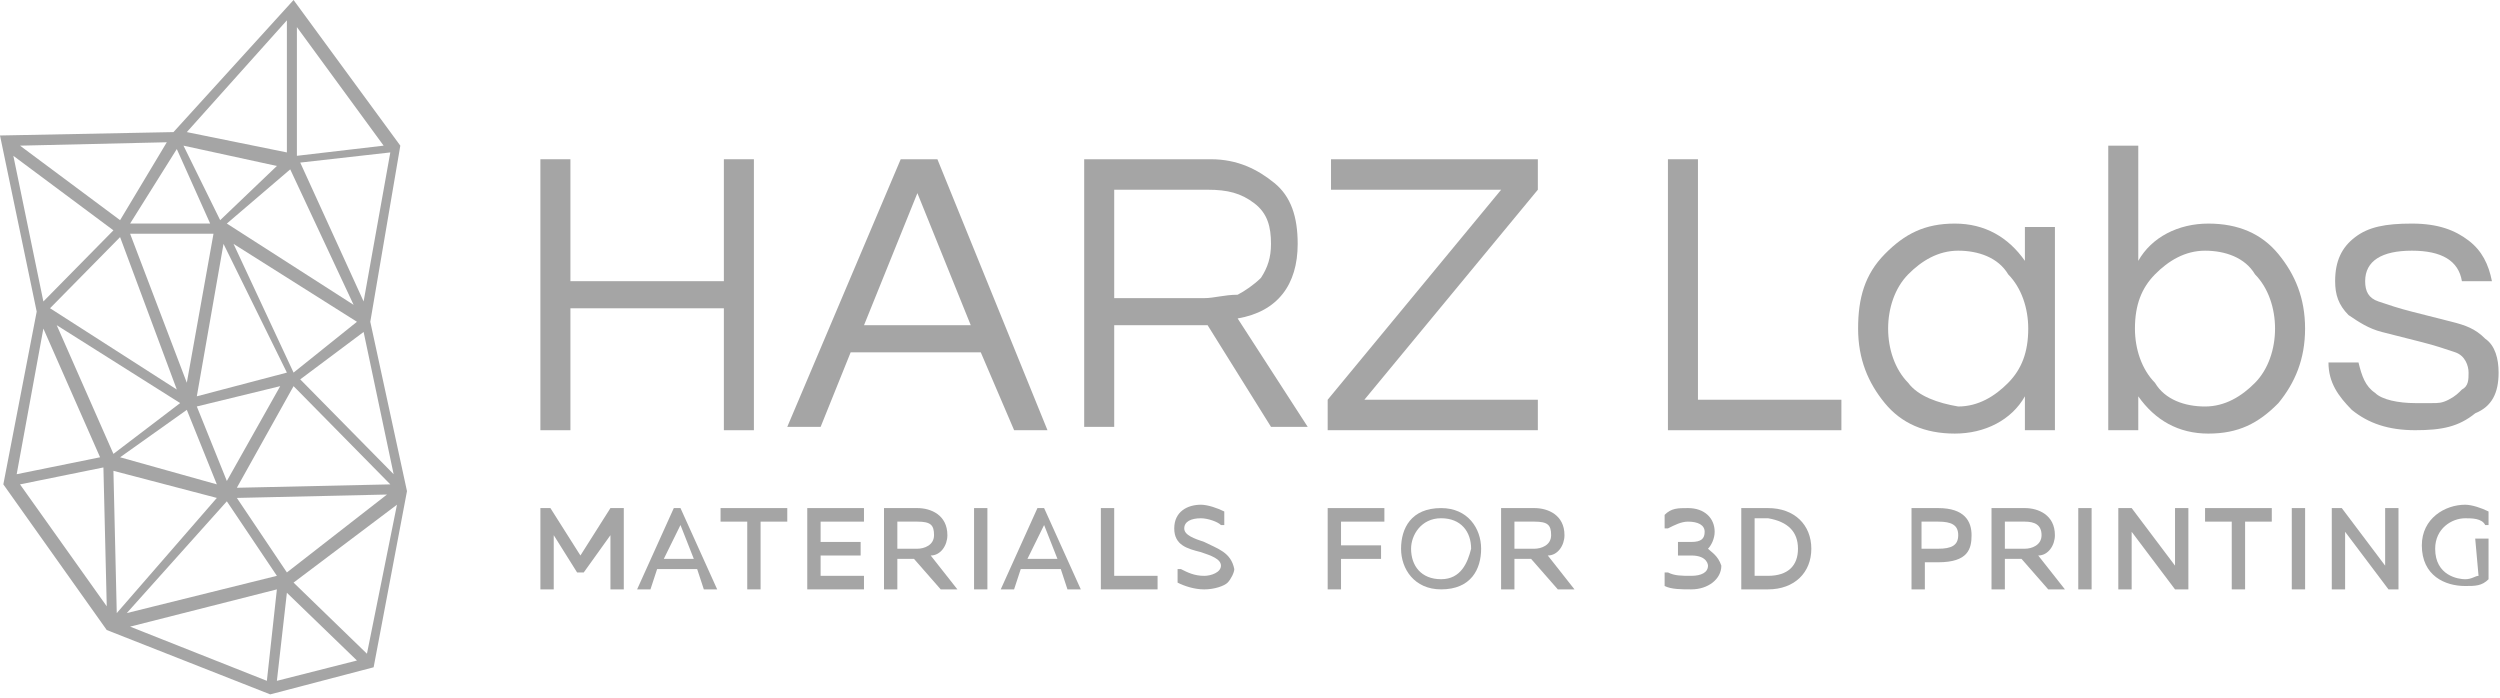 <?xml version="1.0" encoding="UTF-8"?> <svg xmlns="http://www.w3.org/2000/svg" width="437" height="122" viewBox="0 0 437 122" fill="none"><path d="M99.709 53.888H126.533V75.203H131.781V27.836H126.533V49.151H99.709V27.836H94.461V75.203H99.709V53.888Z" fill="#A5A5A5"></path><path d="M148.696 61.585H171.438L177.269 75.203H183.101L163.858 27.836H157.443L137.617 74.611H143.448L148.696 61.585ZM160.359 33.757L169.689 56.848H151.029L160.359 33.757Z" fill="#A5A5A5"></path><path d="M226.835 42.638C226.835 37.901 225.669 34.349 222.754 31.981C219.838 29.612 216.339 27.836 211.674 27.836H189.516V74.611H194.764V56.848H211.091L222.17 74.611H228.585L216.339 55.664C223.337 54.48 226.835 49.743 226.835 42.638ZM210.508 52.112H194.764V33.165H211.091C214.59 33.165 216.922 33.757 219.255 35.533C221.587 37.309 222.17 39.678 222.17 42.638C222.17 45.007 221.587 46.783 220.421 48.559C219.255 49.743 217.505 50.927 216.339 51.52C214.007 51.52 212.257 52.112 210.508 52.112Z" fill="#A5A5A5"></path><path d="M268.815 69.874H238.492L268.815 33.165V27.836H232.661V33.165H262.4L232.078 69.874V75.203H268.815V69.874Z" fill="#A5A5A5"></path><path d="M296.803 27.836H291.555V75.203H321.877V69.874H296.803V27.836Z" fill="#A5A5A5"></path><path d="M353.953 69.278V75.199H359.201V39.674H353.953V45.595C351.037 41.45 346.955 39.082 341.707 39.082C336.459 39.082 332.961 40.858 329.462 44.411C325.963 47.963 324.797 52.108 324.797 57.437C324.797 62.766 326.546 66.91 329.462 70.463C332.377 74.015 336.459 75.791 341.707 75.791C346.955 75.791 351.62 73.423 353.953 69.278ZM333.544 66.91C331.211 64.542 330.045 60.989 330.045 57.437C330.045 53.884 331.211 50.332 333.544 47.963C335.876 45.595 338.792 43.819 342.291 43.819C345.789 43.819 349.288 45.003 351.037 47.963C353.37 50.332 354.536 53.884 354.536 57.437C354.536 61.581 353.37 64.542 351.037 66.91C348.705 69.278 345.789 71.055 342.291 71.055C338.792 70.463 335.293 69.278 333.544 66.91Z" fill="#A5A5A5"></path><path d="M386.017 39.083C380.769 39.083 376.104 41.451 373.771 45.596V25.465H368.523V75.2H373.771V69.279C376.687 73.424 380.769 75.792 386.017 75.792C391.265 75.792 394.764 74.016 398.263 70.464C401.178 66.911 402.928 62.766 402.928 57.438C402.928 52.109 401.178 47.964 398.263 44.412C395.347 40.859 391.265 39.083 386.017 39.083ZM394.181 66.911C391.848 69.279 388.933 71.056 385.434 71.056C381.935 71.056 378.436 69.871 376.687 66.911C374.355 64.543 373.188 60.99 373.188 57.438C373.188 53.293 374.355 50.333 376.687 47.964C379.02 45.596 381.935 43.82 385.434 43.82C388.933 43.82 392.431 45.004 394.181 47.964C396.513 50.333 397.679 53.885 397.679 57.438C397.679 60.99 396.513 64.543 394.181 66.911Z" fill="#A5A5A5"></path><path d="M436.755 65.134C436.755 62.766 436.172 60.397 434.422 59.213C432.673 57.437 430.924 56.845 428.591 56.253C426.259 55.66 423.926 55.068 421.594 54.476C419.261 53.884 417.512 53.292 415.763 52.7C414.013 52.108 413.43 50.924 413.43 49.148C413.43 45.595 416.346 43.819 421.594 43.819C426.842 43.819 429.757 45.595 430.341 49.148H435.589C435.005 46.187 433.839 43.819 431.507 42.042C429.174 40.266 426.259 39.082 421.594 39.082C416.929 39.082 414.013 39.674 411.681 41.45C409.348 43.227 408.182 45.595 408.182 49.148C408.182 51.516 408.765 53.292 410.514 55.068C412.264 56.253 414.013 57.437 416.346 58.029C418.678 58.621 421.011 59.213 423.343 59.805C425.676 60.397 427.425 60.989 429.174 61.581C430.924 62.173 431.507 63.95 431.507 65.134C431.507 66.318 431.507 67.502 430.341 68.094C429.757 68.686 429.174 69.278 428.008 69.871C426.842 70.463 426.259 70.463 425.092 70.463C424.509 70.463 423.343 70.463 422.177 70.463C419.261 70.463 416.346 69.871 415.179 68.686C413.43 67.502 412.847 65.726 412.264 63.358H407.016C407.016 66.91 408.765 69.278 411.097 71.647C414.013 74.015 417.512 75.199 422.177 75.199C426.842 75.199 429.757 74.607 432.673 72.239C435.589 71.055 436.755 68.686 436.755 65.134Z" fill="#A5A5A5"></path><path d="M101.458 97.102L96.21 88.812H94.461V103.023H96.793V93.549L100.875 100.062H102.041L106.706 93.549V103.023H109.039V88.812H106.706L101.458 97.102Z" fill="#A5A5A5"></path><path d="M117.782 88.812L111.367 103.023H113.7L114.866 99.47H121.863L123.03 103.023H125.362L118.948 88.812H117.782ZM118.948 91.773L121.28 97.694H116.032L118.948 91.773Z" fill="#A5A5A5"></path><path d="M125.953 91.181H130.618V103.023H132.951V91.181H137.616V88.812H125.953V91.181Z" fill="#A5A5A5"></path><path d="M143.442 97.102H150.439V94.733H143.442V91.181H151.022V88.812H141.109V103.023H151.022V100.654H143.442V97.102Z" fill="#A5A5A5"></path><path d="M165.603 93.549C165.603 89.997 162.687 88.812 160.355 88.812H154.523V103.023H156.856V97.694H159.772L164.437 103.023H167.352L162.687 97.102C164.437 97.102 165.603 95.326 165.603 93.549ZM163.27 93.549C163.27 95.326 161.521 95.918 160.355 95.918H156.856V91.181H160.355C162.687 91.181 163.27 91.773 163.27 93.549Z" fill="#A5A5A5"></path><path d="M172.598 88.812H170.266V103.023H172.598V88.812Z" fill="#A5A5A5"></path><path d="M181.344 88.812L174.93 103.023H177.262L178.428 99.47H185.426L186.592 103.023H188.925L182.51 88.812H181.344ZM182.51 91.773L184.843 97.694H179.595L182.51 91.773Z" fill="#A5A5A5"></path><path d="M194.762 88.812H192.43V103.023H202.343V100.654H194.762V88.812Z" fill="#A5A5A5"></path><path d="M210.506 94.738C208.757 94.145 207.007 93.553 207.007 92.369C207.007 91.185 208.173 90.593 209.923 90.593C211.089 90.593 212.838 91.185 213.421 91.777H214.005V89.409C212.838 88.817 211.089 88.225 209.923 88.225C207.59 88.225 205.258 89.409 205.258 92.369C205.258 95.33 207.59 95.922 209.923 96.514C211.672 97.106 213.421 97.698 213.421 98.882C213.421 100.066 211.672 100.658 210.506 100.658C208.757 100.658 207.59 100.066 206.424 99.474H205.841V101.843C207.007 102.435 208.757 103.027 210.506 103.027C212.255 103.027 214.005 102.435 214.588 101.843C215.171 101.251 215.754 100.066 215.754 99.474C215.171 96.514 212.838 95.922 210.506 94.738Z" fill="#A5A5A5"></path><path d="M232.078 103.023H234.411V97.694H241.408V95.326H234.411V91.181H241.991V88.812H232.078V103.023Z" fill="#A5A5A5"></path><path d="M251.904 88.812C246.656 88.812 244.906 92.365 244.906 95.918C244.906 99.47 247.239 103.023 251.904 103.023C257.152 103.023 258.901 99.47 258.901 95.918C258.901 92.365 256.569 88.812 251.904 88.812ZM251.904 101.246C248.405 101.246 246.656 98.878 246.656 95.918C246.656 93.549 248.405 90.589 251.904 90.589C255.403 90.589 257.152 92.957 257.152 95.918C256.569 98.286 255.403 101.246 251.904 101.246Z" fill="#A5A5A5"></path><path d="M273.47 93.549C273.47 89.997 270.554 88.812 268.222 88.812H262.391V103.023H264.723V97.694H267.639L272.304 103.023H275.219L270.554 97.102C272.304 97.102 273.47 95.326 273.47 93.549ZM271.137 93.549C271.137 95.326 269.388 95.918 268.222 95.918H264.723V91.181H268.222C270.554 91.181 271.137 91.773 271.137 93.549Z" fill="#A5A5A5"></path><path d="M298.557 95.918C299.14 95.326 299.723 94.141 299.723 92.957C299.723 90.589 297.974 88.812 295.058 88.812C293.309 88.812 292.143 88.812 290.977 89.997V92.365H291.56C292.726 91.773 293.892 91.181 295.058 91.181C296.808 91.181 297.974 91.773 297.974 92.957C297.974 94.141 297.391 94.733 295.642 94.733H293.309V97.102H295.642C298.557 97.102 298.557 98.878 298.557 98.878C298.557 100.062 297.391 100.654 295.642 100.654C293.892 100.654 292.726 100.654 291.56 100.062H290.977V102.431C292.143 103.023 293.892 103.023 295.642 103.023C298.557 103.023 300.89 101.246 300.89 98.878C300.306 97.102 299.14 96.51 298.557 95.918Z" fill="#A5A5A5"></path><path d="M309.04 88.812H304.375V103.023H309.04C313.705 103.023 316.62 100.062 316.62 95.918C316.62 91.773 313.705 88.812 309.04 88.812ZM314.288 95.918C314.288 98.878 312.539 100.654 309.04 100.654H306.707V90.589H309.04C312.539 91.181 314.288 92.957 314.288 95.918Z" fill="#A5A5A5"></path><path d="M338.798 88.812H334.133V103.023H336.465V98.286H338.798C344.046 98.286 344.629 95.918 344.629 93.549C344.629 91.181 343.463 88.812 338.798 88.812ZM342.297 93.549C342.297 95.326 341.13 95.918 338.798 95.918H335.882V91.181H338.798C341.13 91.181 342.297 91.773 342.297 93.549Z" fill="#A5A5A5"></path><path d="M359.196 93.549C359.196 89.997 356.281 88.812 353.948 88.812H348.117V103.023H350.45V97.694H353.365L358.03 103.023H360.946L356.281 97.102C358.03 97.102 359.196 95.326 359.196 93.549ZM356.864 93.549C356.864 95.326 355.115 95.918 353.948 95.918H350.45V91.181H353.948C355.698 91.181 356.864 91.773 356.864 93.549Z" fill="#A5A5A5"></path><path d="M365.614 88.812H363.281V103.023H365.614V88.812Z" fill="#A5A5A5"></path><path d="M380.194 98.878L372.614 88.812H370.281V103.023H372.614V92.957L380.194 103.023H382.527V88.812H380.194V98.878Z" fill="#A5A5A5"></path><path d="M385.445 91.181H390.11V103.023H392.443V91.181H397.108V88.812H385.445V91.181Z" fill="#A5A5A5"></path><path d="M402.934 88.812H400.602V103.023H402.934V88.812Z" fill="#A5A5A5"></path><path d="M416.924 98.878L409.343 88.812H407.594V103.023H409.926V92.957L417.507 103.023H419.256V88.812H416.924V98.878Z" fill="#A5A5A5"></path><path d="M433.249 100.658C432.666 100.658 432.083 101.251 430.916 101.251C429.75 101.251 425.668 100.658 425.668 95.922C425.668 92.369 428.584 90.593 430.916 90.593C432.083 90.593 433.832 90.593 434.415 91.777H434.998V89.409C433.832 88.817 432.083 88.225 430.916 88.225C427.418 88.225 423.336 90.593 423.336 95.33C423.336 100.658 427.418 102.435 430.916 102.435C432.666 102.435 433.832 102.435 434.998 101.251V94.145H432.666L433.249 100.658Z" fill="#A5A5A5"></path><path d="M69.975 25.46L51.315 0L30.322 23.091L0 23.683L6.414 54.472L0.583 84.669L18.66 110.128L47.233 121.378L65.31 116.641L71.141 85.853L64.727 56.248L69.975 25.46ZM22.742 40.854H37.32L32.655 66.906L22.742 40.854ZM37.903 84.669L20.992 79.932L32.655 71.643L37.903 84.669ZM34.404 71.051L48.982 67.498L39.652 84.077L34.404 71.051ZM34.404 69.274L39.069 42.63L50.148 65.13L34.404 69.274ZM38.486 38.486L32.072 25.46L48.399 29.012L38.486 38.486ZM50.732 29.604L61.811 53.288L39.652 39.078L50.732 29.604ZM36.737 39.078H22.742L30.905 26.052L36.737 39.078ZM30.905 68.09L8.747 53.88L20.992 41.446L30.905 68.09ZM31.489 70.459L19.826 79.34L9.913 56.84L31.489 70.459ZM37.903 87.037L20.409 107.168L19.826 82.3L37.903 87.037ZM39.652 87.629L48.399 100.655L22.159 107.168L39.652 87.629ZM51.315 67.498L68.225 84.669L41.402 85.261L51.315 67.498ZM40.819 42.63L62.394 56.248L51.315 65.13L40.819 42.63ZM63.56 52.696L52.481 28.42L68.225 26.644L63.56 52.696ZM51.898 27.236V4.737L67.059 25.46L51.898 27.236ZM50.148 26.644L32.655 23.091L50.148 3.553V26.644ZM20.992 38.486L3.499 25.46L29.156 24.868L20.992 38.486ZM19.826 40.262L7.581 52.696L2.333 27.236L19.826 40.262ZM17.494 79.932L2.916 82.892L7.581 57.433L17.494 79.932ZM18.077 81.708L18.66 105.984L3.499 84.669L18.077 81.708ZM48.399 103.023L46.65 119.01L22.742 109.536L48.399 103.023ZM50.148 103.615L62.394 115.457L48.399 119.01L50.148 103.615ZM41.402 87.037L67.642 86.445L50.148 100.063L41.402 87.037ZM52.481 66.314L63.56 58.025L68.808 82.892L52.481 66.314ZM64.143 114.273L51.315 101.839L69.391 88.221L64.143 114.273Z" fill="#A5A5A5"></path></svg> 